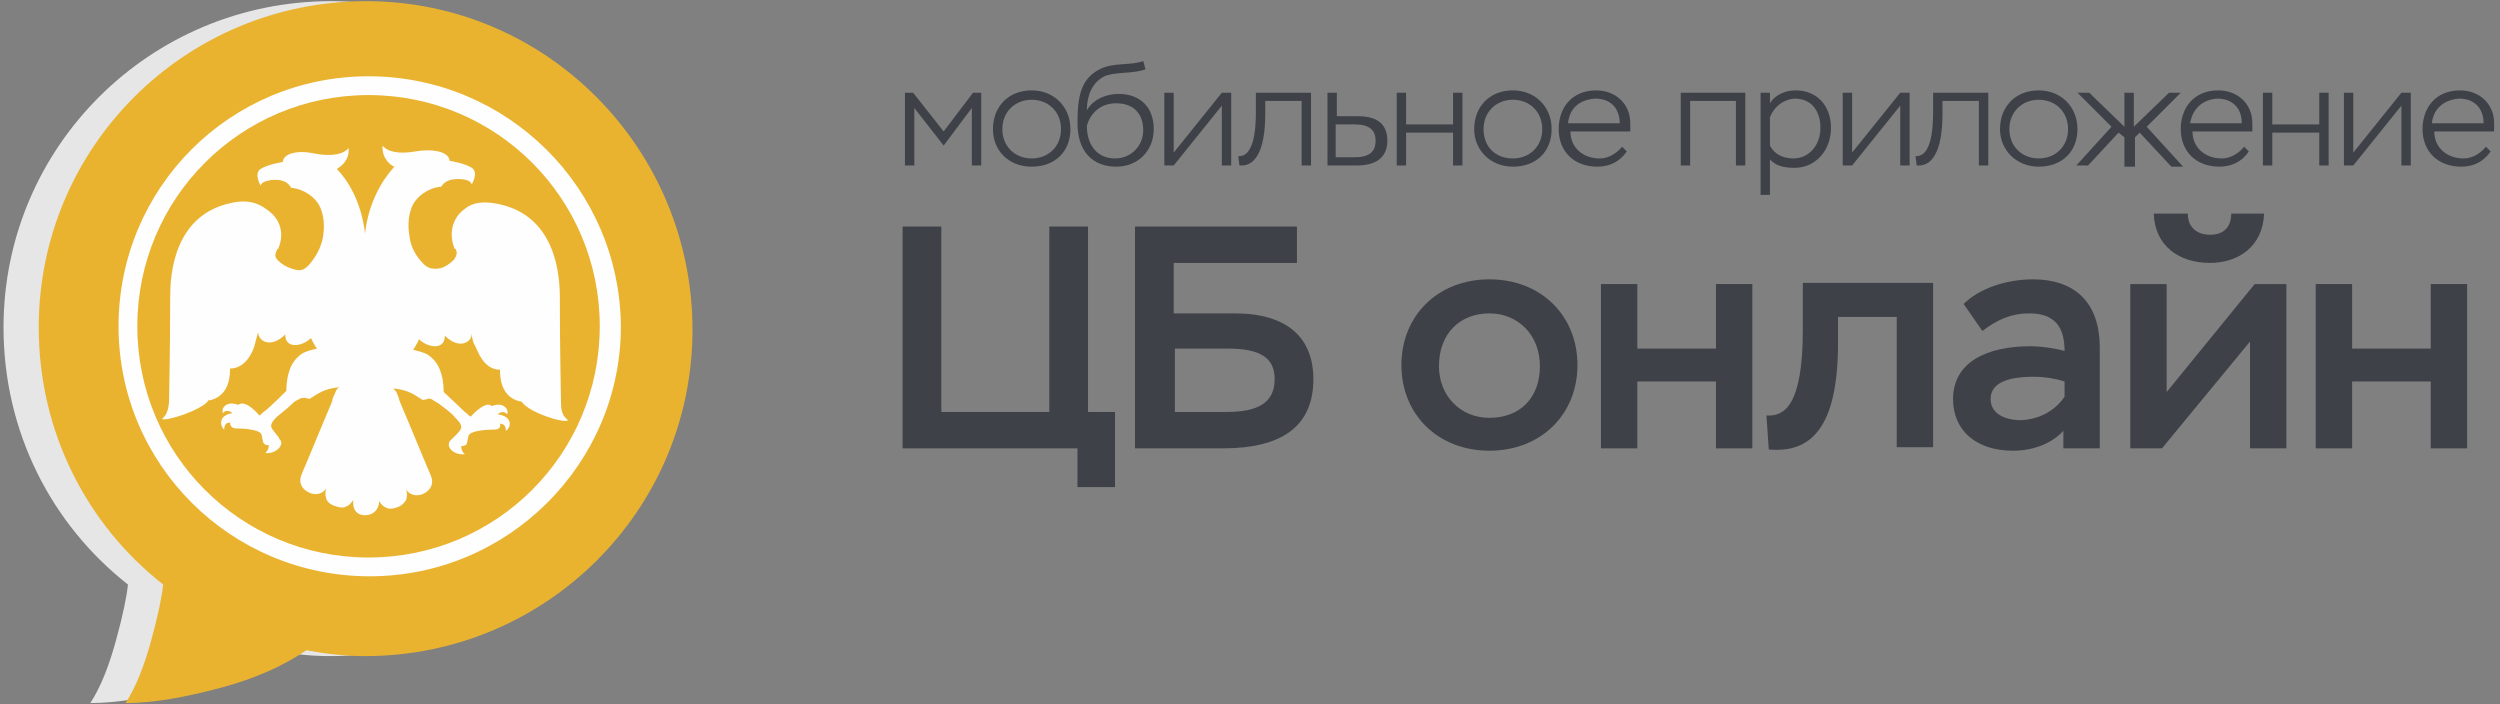<?xml version="1.0" encoding="UTF-8"?>
<svg width="213px" height="60px" viewBox="0 0 213 60" version="1.1" xmlns="http://www.w3.org/2000/svg" xmlns:xlink="http://www.w3.org/1999/xlink">
    <rect x="0" y="0" width="213" height="60" fill="#808080" stroke="none"/>
    <title>Untitled</title>
    <g id="Page-1" stroke="none" stroke-width="1" fill="none" fill-rule="evenodd">
        <g id="online">
            <g id="Group">
                <g id="Combined-Shape_1_" fill="#E6E6E6">
                    <path d="M23.1,55.4 C21.2,56.7 18.8,57.8 15.8,58.6 C12.8,59.4 10.1,59.9 7.7,59.9 C8.6,58.5 9.3,56.7 9.9,54.5 C10.5,52.3 10.8,50.8 10.9,49.8 C4.4,44.7 0.3,36.8 0.3,27.9 C0.3,12.5 12.8,0.1 28.2,0.1 C43.6,0.1 56,12.7 56,28.1 C56,43.5 43.5,55.9 28.1,55.9 C26.4,55.9 24.7,55.7 23.1,55.4 Z" id="Path"></path>
                </g>
                <g id="Combined-Shape" transform="translate(3, 0)" fill="#E9B32F">
                    <path d="M23.1,55.4 C21.2,56.7 18.8,57.8 15.8,58.6 C12.8,59.4 10.1,59.9 7.7,59.9 C8.6,58.5 9.3,56.7 9.9,54.5 C10.5,52.3 10.8,50.8 10.9,49.8 C4.4,44.7 0.3,36.8 0.3,27.9 C0.3,12.5 12.8,0.1 28.2,0.1 C43.6,0.1 56,12.7 56,28.1 C56,43.5 43.5,55.9 28.1,55.9 C26.4,55.9 24.7,55.7 23.1,55.4 Z" id="Path"></path>
                </g>
                <g id="Group-6" transform="translate(10.1, 6.3)" fill="#FEFEFE">
                    <path d="M21.3,41.2 C10.4,41.2 1.6,32.4 1.6,21.5 C1.6,10.6 10.4,1.8 21.3,1.8 C32.2,1.8 41,10.6 41,21.5 C41,32.4 32.2,41.2 21.3,41.2 M21.3,0.2 C9.5,0.2 0,9.7 0,21.5 C0,33.3 9.6,42.8 21.4,42.8 C33.2,42.8 42.8,33.2 42.8,21.5 C42.7,9.7 33.1,0.2 21.3,0.2" id="Fill-1"></path>
                    <path d="M21,37.6 C21.7,37.6 22.2,37.1 22.2,36.4 C22.4,36.7 22.6,36.9 22.9,37 C23.2,37.1 23.5,37 23.8,36.9 C24.1,36.8 24.3,36.6 24.5,36.3 C24.6,36 24.6,35.7 24.5,35.4 C24.8,35.9 25.4,36 25.9,35.8 C26.6,35.5 26.9,34.9 26.6,34.2 C25.7,32.1 24.9,30.1 24,28 C23.9,27.8 23.9,27.6 23.8,27.4 C23.7,27.2 23.7,27.1 23.6,27 C23.5,26.9 23.5,26.9 23.4,26.8 C24.8,26.9 25.4,27.5 25.8,27.7 C25.9,27.8 25.9,27.8 26.3,27.7 C26.5,27.6 26.7,27.7 26.8,27.8 C27,27.9 27.1,28 27.3,28.1 C27.8,28.5 28.3,28.8 28.7,29.3 C28.9,29.5 29.2,29.8 29.2,30.1 C29.2,30.4 28.5,31 28.3,31.2 C27.8,31.7 28.5,32.5 29.5,32.4 C29.2,32.1 29.2,31.9 29.2,31.7 C29.3,31.7 29.5,31.7 29.6,31.6 C29.8,31.4 29.7,30.9 29.9,30.7 C30.2,30.4 31.3,30.3 32,30.3 C32.3,30.3 32.6,30.2 32.5,29.8 C32.9,29.8 33,30.1 33,30.4 C33.4,30.2 33.7,29.2 32.3,29 C32.5,28.8 32.9,28.7 33.1,29 C33.3,28.6 32.8,27.9 31.8,28.3 C31.8,28.3 31.4,27.7 30,29.2 C29.8,29.1 29.7,28.9 29.5,28.8 C29,28.3 27.7,27.1 27.7,27.1 C27.7,26.4 27.6,25 26.7,24.2 C26.3,23.8 25.9,23.7 25.1,23.5 C25.1,23.5 25.5,22.9 25.6,22.6 C26.3,23.3 27.8,23.6 27.8,22.3 C29,23.5 30.1,22.9 30.1,22.1 C30.1,22.5 30.2,22.9 30.4,23.2 C30.6,23.6 31.1,25.2 32.5,25.2 C32.5,25.7 32.5,27.5 34.2,27.9 C34.3,27.9 34.4,27.9 34.4,28 C35.1,28.9 38,29.8 38.3,29.5 C38.1,29.3 37.7,29.1 37.7,28.1 C37.7,27.4 37.6,24 37.6,19.1 C37.6,17.4 37.4,11.8 31.9,11 C31.1,10.9 30.2,10.9 29.5,11.5 C28.5,12.2 28.1,13.5 28.6,14.8 C28.6,14.8 28.6,14.9 28.7,14.9 C28.9,15.2 28.8,15.5 28.6,15.8 C28.1,16.3 27.6,16.6 27,16.6 C26.6,16.6 26.3,16.5 26,16.2 C25.4,15.6 24.9,14.8 24.8,13.9 C24.5,12.2 25,11.4 25,11.3 C25.4,10.4 26.4,9.7 27.5,9.6 C28,8.7 29.5,9 29.5,9 C29.9,9.1 30,9.2 30.1,9.4 C30.1,9.4 30.7,8.4 30.1,8 C29.5,7.6 28.2,7.4 28.2,7.4 C28.2,6.8 27.2,6.3 25.3,6.6 C23,7 22.5,6.1 22.5,6.1 C22.4,7.2 23.2,7.8 23.5,7.9 C22.5,9 21.3,10.9 21,13.6 C20.7,10.9 19.5,9 18.6,8.1 C18.9,7.9 19.7,7.4 19.6,6.3 C19.6,6.3 19.1,7.2 16.8,6.8 C15,6.4 14,6.9 14,7.5 C14,7.5 12.7,7.7 12.1,8.1 C11.5,8.5 12.1,9.5 12.1,9.5 C12.2,9.3 12.3,9.2 12.7,9.1 C12.7,9.1 14.2,8.7 14.7,9.7 C15.8,9.8 16.8,10.5 17.2,11.4 C17.2,11.5 17.7,12.3 17.4,14 C17.2,14.9 16.8,15.6 16.2,16.3 C15.9,16.6 15.6,16.8 15.2,16.7 C14.6,16.6 14,16.3 13.6,15.9 C13.3,15.6 13.3,15.4 13.5,15 C13.5,15 13.5,14.9 13.6,14.9 C14.2,13.5 13.7,12.3 12.7,11.6 C11.8,10.9 11,10.8 10.1,10.9 C4.6,11.7 4.4,17.3 4.4,19 C4.4,23.9 4.3,27.4 4.3,28 C4.2,29 3.9,29.2 3.7,29.4 C4.1,29.6 6.9,28.7 7.6,27.9 C7.6,27.8 7.7,27.8 7.8,27.8 C9.5,27.4 9.5,25.6 9.5,25.1 C10.9,25.1 11.5,23.5 11.6,23.1 C11.7,22.7 11.8,22.3 11.9,22 C11.9,22.8 13,23.4 14.2,22.2 C14.2,23.5 15.7,23.2 16.4,22.5 C16.5,22.8 16.9,23.4 16.9,23.4 C16.1,23.6 15.7,23.7 15.3,24.1 C14.4,24.9 14.3,26.3 14.3,27 C14.3,27 13,28.3 12.5,28.7 C12.3,28.8 12.2,29 12,29.1 C10.7,27.6 10.2,28.2 10.2,28.2 C9.2,27.8 8.7,28.5 8.9,28.9 C9.1,28.6 9.5,28.7 9.7,28.9 C8.4,29.1 8.7,30.1 9,30.3 C9,30 9.1,29.7 9.5,29.7 C9.5,30.1 9.8,30.2 10,30.2 C10.7,30.2 11.8,30.3 12.1,30.6 C12.3,30.8 12.2,31.3 12.4,31.5 C12.6,31.7 12.8,31.6 12.8,31.6 C12.8,31.8 12.8,32 12.5,32.3 C13.5,32.4 14.2,31.5 13.7,31.1 C13.7,30.9 13,30.3 13,30 C13,29.7 13.3,29.4 13.5,29.2 C14,28.8 14.5,28.4 14.9,28 C15,27.9 15.2,27.8 15.4,27.7 C15.5,27.6 15.7,27.6 15.9,27.6 C16.3,27.7 16.3,27.7 16.4,27.6 C16.8,27.4 17.4,26.8 18.8,26.7 C18.7,26.8 18.6,26.8 18.6,26.9 C18.5,27 18.5,27.1 18.4,27.3 C18.3,27.5 18.2,27.7 18.2,27.9 C17.3,30 16.5,32 15.6,34.1 C15.3,34.8 15.6,35.4 16.3,35.7 C16.8,35.9 17.4,35.8 17.7,35.3 C17.6,35.6 17.6,35.9 17.7,36.2 C17.8,36.5 18.1,36.7 18.4,36.8 C18.7,36.9 19,37 19.3,36.9 C19.6,36.8 19.8,36.6 20,36.3 C19.9,37.1 20.3,37.6 21,37.6" id="Fill-4"></path>
                </g>
            </g>
            <g id="Group" transform="translate(76, 18)" fill="#3E4148" fill-rule="nonzero">
                <polygon id="Path" points="0.9 1.3 4.2 1.3 4.2 17.1 13.4 17.1 13.4 1.3 16.7 1.3 16.7 17.1 19 17.1 19 23.5 15.8 23.5 15.8 20.2 0.9 20.2"></polygon>
                <path d="M34.6,4.4 L24,4.4 L24,8.7 L29.2,8.7 C33.7,8.7 35.9,10.8 35.9,14.3 C35.9,18.4 33.1,20.2 28.2,20.2 L20.7,20.2 L20.7,1.3 L34.5,1.3 L34.5,4.4 L34.6,4.4 Z M24.1,11.7 L24.1,17.1 L28.5,17.1 C31.2,17.1 32.6,16.3 32.6,14.3 C32.6,12.5 31.4,11.7 28.6,11.7 L24.1,11.7 L24.1,11.7 Z" id="Shape"></path>
                <path d="M50.9,5.8 C55.3,5.8 58.4,8.9 58.4,13.1 C58.4,17.3 55.3,20.4 50.9,20.4 C46.5,20.4 43.4,17.3 43.4,13.1 C43.4,8.9 46.5,5.8 50.9,5.8 Z M50.9,17.6 C53.5,17.6 55.2,15.9 55.2,13.2 C55.2,10.5 53.3,8.7 50.9,8.7 C48.4,8.7 46.6,10.4 46.6,13.2 C46.6,15.7 48.4,17.6 50.9,17.6 Z" id="Shape"></path>
                <polygon id="Path" points="70.2 14.5 63.5 14.5 63.5 20.2 60.4 20.2 60.4 6.2 63.5 6.2 63.5 11.7 70.2 11.7 70.2 6.2 73.3 6.2 73.3 20.2 70.2 20.2"></polygon>
                <path d="M85.6,9 L80.6,9 L80.6,11.2 C80.6,18.6 78.2,20.6 74.7,20.3 L74.5,17.4 C76,17.5 77.6,16.6 77.6,10.1 L77.6,6.1 L88.7,6.1 L88.7,20.1 L85.6,20.1 L85.6,9 Z" id="Path"></path>
                <path d="M91.3,7.9 C92.6,6.6 94.9,5.8 97.2,5.8 C100.9,5.8 102.9,7.9 102.9,11.6 L102.9,20.2 L99.8,20.2 L99.8,18.7 C99,19.6 97.5,20.4 95.5,20.4 C92.4,20.4 90.4,18.7 90.4,16 C90.4,12.9 93.2,11.5 97,11.5 C98,11.5 99.2,11.7 99.9,11.9 C99.9,9.9 99.1,8.7 96.9,8.7 C95.4,8.7 94.2,9.2 92.9,10.2 L91.3,7.9 Z M99.9,15.8 L99.9,14.5 C99.3,14.3 98.3,14.1 97.3,14.1 C95.1,14.1 93.6,14.6 93.6,16 C93.6,17.1 94.6,17.8 96.2,17.8 C98.1,17.7 99.3,16.7 99.9,15.8 Z" id="Shape"></path>
                <path d="M105.5,20.2 L105.5,6.2 L108.6,6.2 L108.6,15.4 L116.1,6.2 L118.8,6.2 L118.8,20.2 L115.7,20.2 L115.7,11.1 L108.2,20.2 L105.5,20.2 Z M110.4,0.2 C110.4,1.3 111.1,2 112.3,2 C113.5,2 114.1,1.3 114.1,0.2 L116.9,0.2 C116.8,3 114.7,4.4 112.3,4.4 C109.7,4.4 107.6,3 107.5,0.2 L110.4,0.2 Z" id="Shape"></path>
                <polygon id="Path" points="131.1 14.5 124.4 14.5 124.4 20.2 121.3 20.2 121.3 6.2 124.4 6.2 124.4 11.7 131.1 11.7 131.1 6.2 134.2 6.2 134.2 20.2 131.1 20.2"></polygon>
            </g>
            <g id="Group" transform="translate(77, 5)" fill="#3E4148" fill-rule="nonzero">
                <polygon id="Path" points="0.1 2.9 0.8 2.9 3.4 6.2 5.9 2.9 6.6 2.9 6.6 9.1 5.8 9.1 5.8 4.2 3.4 7.4 0.9 4.2 0.9 9.1 0.1 9.1"></polygon>
                <path d="M10.9,2.7 C12.8,2.7 14.2,4.1 14.2,6 C14.2,7.9 12.9,9.2 10.9,9.2 C8.9,9.2 7.6,7.8 7.6,6 C7.6,4.1 8.9,2.7 10.9,2.7 Z M10.9,8.5 C12.3,8.5 13.4,7.5 13.4,6 C13.4,4.5 12.3,3.5 10.9,3.5 C9.5,3.5 8.4,4.5 8.4,6 C8.4,7.5 9.5,8.5 10.9,8.5 Z" id="Shape"></path>
                <path d="M20.6,0.9 C19.6,1.3 18,1.1 17.1,1.5 C15.9,2.1 15.6,3.4 15.6,4.4 C16.1,3.5 17.2,3 18.3,3 C20.1,3 21.3,4.1 21.3,6 C21.3,7.8 20,9.2 18.1,9.2 C16.1,9.2 14.8,7.9 14.8,5.5 C14.8,3.2 15.1,1.7 16.7,0.9 C17.8,0.3 19.4,0.6 20.4,0.2 L20.6,0.9 Z M15.6,5.7 C15.6,7.5 16.6,8.5 18,8.5 C19.4,8.5 20.4,7.4 20.4,6.1 C20.4,4.7 19.6,3.8 18.1,3.8 C16.7,3.8 15.9,4.7 15.6,5.7 L15.6,5.7 Z" id="Shape"></path>
                <polygon id="Path" points="22.2 9.1 22.2 2.9 23 2.9 23 8 27.1 2.9 27.9 2.9 27.9 9.1 27.1 9.1 27.1 4 23 9.1"></polygon>
                <path d="M33.9,3.6 L30.8,3.6 L30.8,4.7 C30.8,8.1 29.8,9.1 28.8,9.1 C28.7,9.1 28.7,9.1 28.6,9.1 L28.5,8.3 C28.5,8.3 28.6,8.3 28.6,8.3 C29.2,8.3 30,7.7 30,4.6 L30,2.9 L34.7,2.9 L34.7,9.1 L33.9,9.1 L33.9,3.6 L33.9,3.6 Z" id="Path"></path>
                <path d="M36.1,2.9 L36.9,2.9 L36.9,4.9 L38.7,4.9 C40.6,4.9 41.2,5.8 41.2,7 C41.2,8.1 40.6,9.1 38.6,9.1 L36.1,9.1 L36.1,2.9 Z M36.8,5.7 L36.8,8.4 L38.4,8.4 C39.7,8.4 40.2,7.9 40.2,7 C40.2,6.1 39.7,5.6 38.4,5.6 L36.8,5.6 L36.8,5.7 Z" id="Shape"></path>
                <polygon id="Path" points="46.8 6.3 42.8 6.3 42.8 9.1 42 9.1 42 2.9 42.8 2.9 42.8 5.6 46.8 5.6 46.8 2.9 47.6 2.9 47.6 9.1 46.8 9.1"></polygon>
                <path d="M51.9,2.7 C53.8,2.7 55.2,4.1 55.2,6 C55.2,7.9 53.9,9.2 51.9,9.2 C50,9.2 48.6,7.8 48.6,6 C48.6,4.1 49.9,2.7 51.9,2.7 Z M51.9,8.5 C53.3,8.5 54.4,7.5 54.4,6 C54.4,4.5 53.3,3.5 51.9,3.5 C50.5,3.5 49.4,4.5 49.4,6 C49.4,7.5 50.4,8.5 51.9,8.5 Z" id="Shape"></path>
                <path d="M61.6,7.9 C61,8.8 60.1,9.2 59.1,9.2 C57.1,9.2 55.8,7.9 55.8,6 C55.8,4.2 56.9,2.7 59,2.7 C60.6,2.7 61.9,3.8 61.9,5.5 C61.9,5.7 61.9,6 61.9,6.2 L56.8,6.2 C56.8,7.6 57.9,8.5 59.3,8.5 C60.1,8.5 60.8,8 61.2,7.5 L61.6,7.9 Z M56.6,5.5 L61,5.5 C61,4.2 60.2,3.4 58.9,3.4 C57.5,3.5 56.7,4.3 56.6,5.5 Z" id="Shape"></path>
                <polygon id="Path" points="70.9 3.6 67 3.6 67 9.1 66.2 9.1 66.2 2.9 71.7 2.9 71.7 9.1 70.9 9.1 70.9 3.6"></polygon>
                <path d="M73,2.9 L73.8,2.9 L73.8,3.8 C74.3,3 75.2,2.7 76,2.7 C77.8,2.7 79,4 79,5.9 C79,7.8 77.7,9.3 75.9,9.3 C74.9,9.3 74.3,9.1 73.8,8.6 L73.8,11.6 L73,11.6 L73,2.9 Z M73.8,5 L73.8,7.4 C74.2,8.2 75,8.5 75.8,8.5 C77.1,8.5 78.1,7.4 78.1,5.9 C78.1,4.4 77.3,3.4 75.9,3.4 C74.8,3.5 74.1,4.2 73.8,5 Z" id="Shape"></path>
                <polygon id="Path" points="80 9.1 80 2.9 80.8 2.9 80.8 8 84.9 2.9 85.7 2.9 85.7 9.1 84.9 9.1 84.9 4 80.8 9.1"></polygon>
                <path d="M91.6,3.6 L88.5,3.6 L88.5,4.7 C88.5,8.1 87.5,9.1 86.5,9.1 C86.4,9.1 86.4,9.1 86.3,9.1 L86.2,8.3 C86.2,8.3 86.3,8.3 86.3,8.3 C86.9,8.3 87.7,7.7 87.7,4.6 L87.7,2.9 L92.4,2.9 L92.4,9.1 L91.6,9.1 L91.6,3.6 Z" id="Path"></path>
                <path d="M96.7,2.7 C98.6,2.7 100,4.1 100,6 C100,7.9 98.7,9.2 96.7,9.2 C94.8,9.2 93.4,7.8 93.4,6 C93.4,4.1 94.7,2.7 96.7,2.7 Z M96.7,8.5 C98.1,8.5 99.2,7.5 99.2,6 C99.2,4.5 98.1,3.5 96.7,3.5 C95.3,3.5 94.2,4.5 94.2,6 C94.2,7.5 95.3,8.5 96.7,8.5 Z" id="Shape"></path>
                <polygon id="Path" points="100 2.9 101 2.9 104 5.8 104 2.9 104.8 2.9 104.8 5.8 107.8 2.9 108.8 2.9 105.9 5.8 109 9.2 108 9.2 105.3 6.3 104.9 6.7 104.9 9.2 104 9.2 104 6.7 103.5 6.3 100.9 9.1 99.9 9.1 102.9 5.8"></polygon>
                <path d="M114.6,7.9 C114,8.8 113.1,9.2 112.1,9.2 C110.1,9.2 108.8,7.9 108.8,6 C108.8,4.2 109.9,2.7 112,2.7 C113.6,2.7 114.9,3.8 114.9,5.5 C114.9,5.7 114.9,6 114.9,6.2 L109.8,6.2 C109.8,7.6 110.9,8.5 112.3,8.5 C113.1,8.5 113.8,8 114.2,7.5 L114.6,7.9 Z M109.6,5.5 L114,5.5 C114,4.2 113.2,3.4 111.9,3.4 C110.6,3.5 109.8,4.3 109.6,5.5 Z" id="Shape"></path>
                <polygon id="Path" points="120.6 6.3 116.6 6.3 116.6 9.1 115.8 9.1 115.8 2.9 116.6 2.9 116.6 5.6 120.6 5.6 120.6 2.9 121.4 2.9 121.4 9.1 120.6 9.1"></polygon>
                <polygon id="Path" points="122.7 9.1 122.7 2.9 123.5 2.9 123.5 8 127.6 2.9 128.4 2.9 128.4 9.1 127.6 9.1 127.6 4 123.5 9.1"></polygon>
                <path d="M135.2,7.9 C134.6,8.8 133.7,9.2 132.7,9.2 C130.7,9.2 129.4,7.9 129.4,6 C129.4,4.2 130.5,2.7 132.6,2.7 C134.2,2.7 135.5,3.8 135.5,5.5 C135.5,5.7 135.5,6 135.5,6.2 L130.4,6.2 C130.4,7.6 131.5,8.5 132.9,8.5 C133.7,8.5 134.4,8 134.8,7.5 L135.2,7.9 Z M130.2,5.5 L134.6,5.5 C134.6,4.2 133.8,3.4 132.5,3.4 C131.2,3.5 130.3,4.3 130.2,5.5 Z" id="Shape"></path>
            </g>
        </g>
    </g>
</svg>
